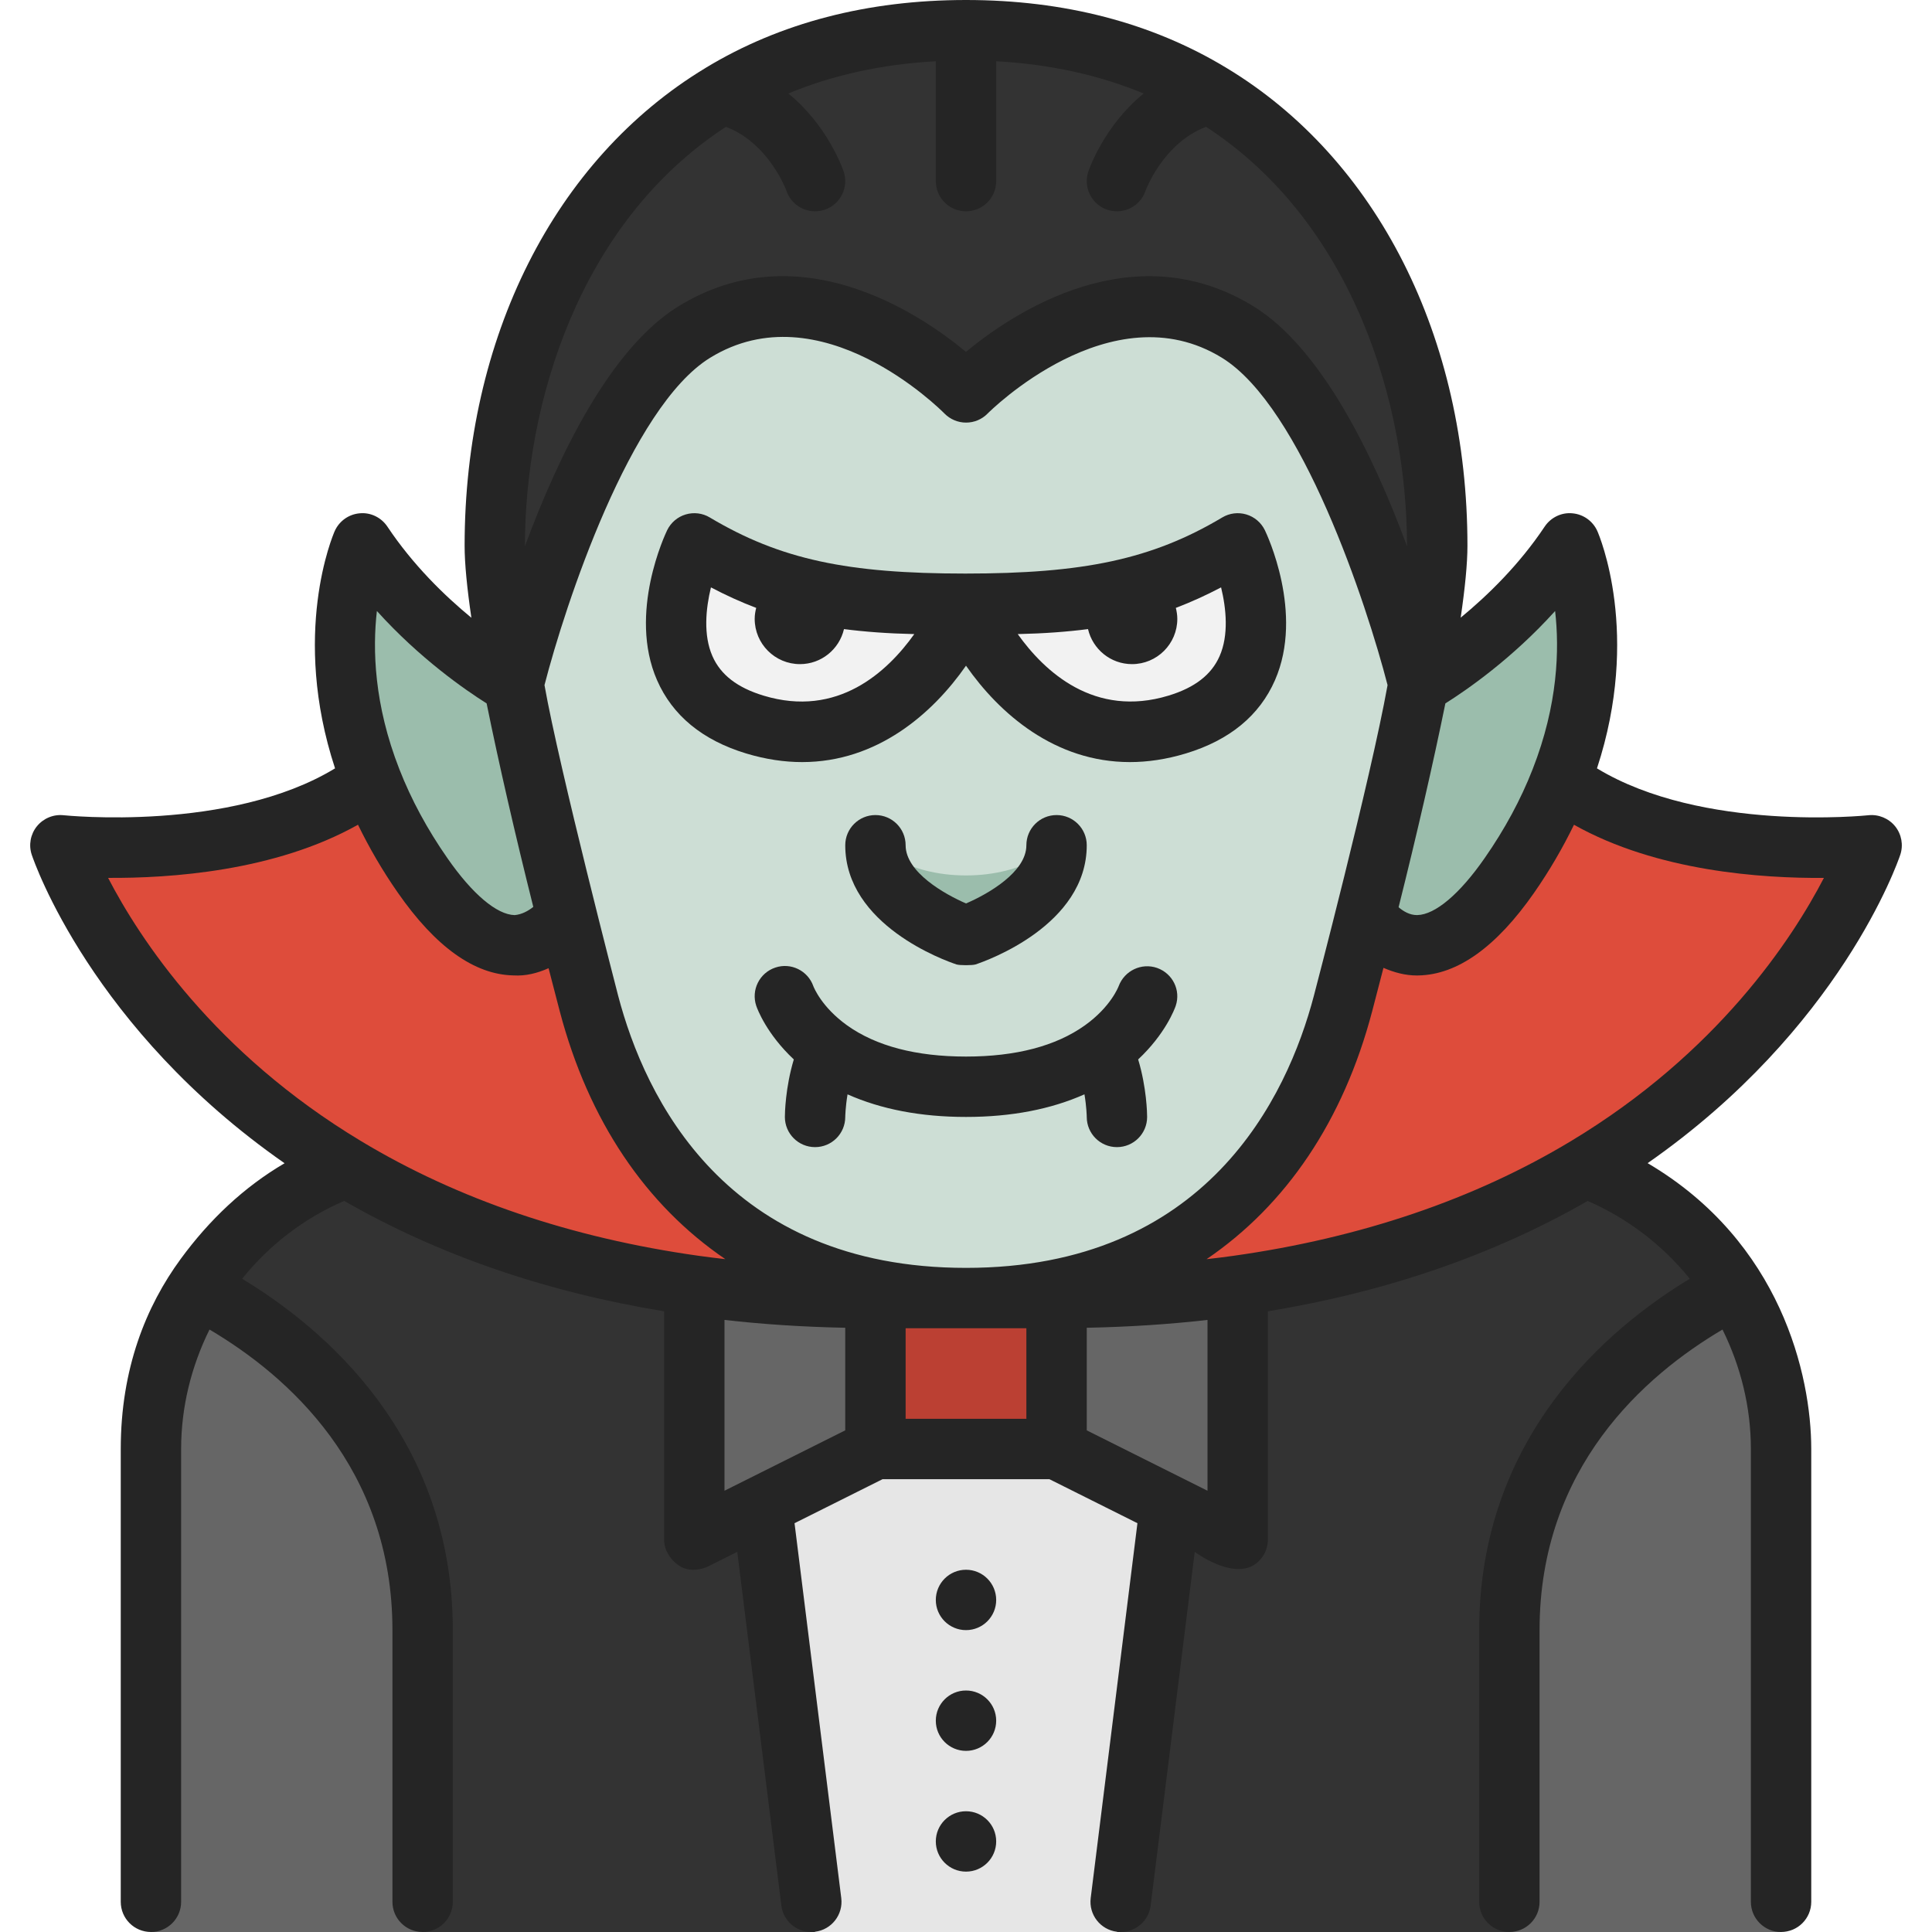 <svg id="Layer_1" enable-background="new 0 0 64 64" height="512" viewBox="0 0 64 64" width="512" xmlns="http://www.w3.org/2000/svg"><g><g><path d="m23 11c-3.66 2.25-5.99 11.67-5.99 11.67-.38-1.93-.62-3.57-.62-4.59 0-5.75 2.33-11.86 7.51-14.98 2.18-1.32 4.87-2.1 8.1-2.1s5.92.78 8.1 2.1c5.18 3.12 7.51 9.23 7.51 14.98 0 1.02-.24 2.66-.62 4.59 0 0-2.33-9.42-5.99-11.67-4.39-2.7-9 2-9 2s-4.61-4.7-9-2z" fill="#333"/><path d="m23 42.59c-4.83-.68-8.61-2.16-11.55-3.93-7.37-4.43-9.45-10.66-9.45-10.66s6.51.72 10.3-2.15c.39 1 .94 2.06 1.7 3.15 2.51 3.61 4.19 2.11 4.77 1.34.24 1 .5 1.98.74 2.9 1.47 5.59 5.49 9.76 12.49 9.76h-3c-2.16 0-4.16-.14-6-.41z" fill="#de4c3b"/><path d="m12 18c2 3 5.01 4.67 5.01 4.67.46 2.32 1.1 5.07 1.76 7.67-.58.77-2.26 2.27-4.77-1.34-.76-1.09-1.31-2.15-1.7-3.15-1.77-4.51-.3-7.85-.3-7.85z" fill="#9bbdac"/><path d="m51.7 25.85c-.39 1-.94 2.06-1.7 3.15-2.51 3.61-4.19 2.11-4.77 1.34.66-2.6 1.3-5.35 1.76-7.67 0 0 3.01-1.67 5.01-4.67 0 0 1.47 3.34-.3 7.85z" fill="#9bbdac"/><path d="m41 18s2.28 4.7-2 6c-4.78 1.45-7-4-7-4 4.73.11 6.57-.55 9-2z" fill="#f2f2f2"/><path d="m23 18c2.43 1.45 4.27 2.11 9 2 0 0-2.22 5.45-7 4-4.28-1.3-2-6-2-6z" fill="#f2f2f2"/><path d="m45.23 30.34c-.24 1-.5 1.98-.74 2.9-1.47 5.59-5.49 9.76-12.49 9.76s-11.02-4.17-12.49-9.76c-.24-.92-.5-1.9-.74-2.9-.66-2.6-1.3-5.35-1.76-7.67 0 0 2.33-9.42 5.99-11.67 4.39-2.7 9 2 9 2s4.61-4.7 9-2c3.66 2.25 5.99 11.67 5.99 11.67-.46 2.32-1.1 5.07-1.76 7.67zm-6.23-6.34c4.28-1.3 2-6 2-6-2.43 1.45-4.27 2.11-9 2-4.73.11-6.57-.55-9-2 0 0-2.28 4.7 2 6 4.78 1.45 7-4 7-4s2.22 5.45 7 4z" fill="#cdded5"/><path d="m52.55 38.66c-2.94 1.77-6.72 3.25-11.55 3.93-1.84.27-3.84.41-6 .41h-3c7 0 11.02-4.17 12.49-9.76.24-.92.5-1.9.74-2.9.58.77 2.26 2.27 4.77-1.34.76-1.09 1.31-2.15 1.7-3.15 3.79 2.87 10.3 2.15 10.3 2.15s-2.08 6.23-9.45 10.66z" fill="#de4c3b"/><path d="m52.55 38.66c2.08.78 3.78 2.22 4.91 4.02-2.57 1.31-7.46 4.69-7.46 11.32v10h-13l1.76-14.12 2.24 1.12v-8.41c4.83-.68 8.61-2.16 11.55-3.93z" fill="#333"/><path d="m59 48v16h-9v-10c0-6.63 4.89-10.01 7.46-11.32.98 1.55 1.54 3.39 1.54 5.32z" fill="#666"/><path d="m14 54v10h-9v-16c0-1.93.56-3.77 1.54-5.32 2.57 1.31 7.46 4.69 7.46 11.32z" fill="#666"/><path d="m25.24 49.88 1.76 14.12h-13v-10c0-6.63-4.89-10.01-7.46-11.32.09-.14.18-.28.27-.41 1.12-1.61 2.72-2.89 4.64-3.61 2.94 1.77 6.72 3.25 11.55 3.93v8.41z" fill="#333"/><path d="m35 43v5h-6v-5h3z" fill="#bb4033"/><path d="m29 43v5l-3.76 1.88-2.24 1.12v-8.41c1.84.27 3.84.41 6 .41z" fill="#666"/><path d="m38.76 49.88-3.76-1.88v-5c2.16 0 4.16-.14 6-.41v8.41z" fill="#666"/><path d="m38.76 49.88-1.76 14.12h-10l-1.76-14.12 3.76-1.88h6z" fill="#e6e6e6"/><path d="m35 28c0 2-3 3-3 3s-3-1-3-3c0 0 1 1 3 1s3-1 3-1z" fill="#9bbdac"/></g><g fill="#252525"><path d="m42.235 22.533c.973-2.225-.281-4.858-.335-4.97-.123-.252-.345-.441-.613-.521s-.558-.045-.799.1c-2.34 1.395-4.616 1.858-8.511 1.858s-6.125-.463-8.464-1.858c-.24-.145-.53-.18-.799-.1s-.491.27-.613.521c-.054.111-1.308 2.745-.335 4.97.512 1.17 1.502 1.985 2.944 2.424.656.199 1.277.288 1.862.288 2.485 0 4.321-1.604 5.428-3.193 1.107 1.589 2.943 3.193 5.428 3.193.585 0 1.207-.089 1.862-.288 1.442-.438 2.433-1.254 2.945-2.424zm-16.944.51c-.866-.263-1.419-.689-1.69-1.306-.308-.697-.221-1.578-.05-2.279.496.261.988.485 1.499.679-.03.117-.05.237-.05.363 0 .828.672 1.5 1.5 1.5.711 0 1.303-.496 1.458-1.16.695.089 1.455.146 2.329.165-.891 1.251-2.539 2.785-4.996 2.038zm15.109-1.306c-.271.616-.824 1.043-1.69 1.306-2.454.745-4.106-.789-4.996-2.038.873-.019 1.633-.076 2.328-.165.155.664.747 1.16 1.458 1.16.828 0 1.5-.672 1.5-1.5 0-.126-.02-.246-.049-.363.511-.194 1.003-.419 1.499-.679.171.701.258 1.582-.05 2.279z"/><path d="m31.684 31.948c.103.034.53.034.633 0 .376-.125 3.683-1.303 3.683-3.948 0-.553-.448-1-1-1s-1 .447-1 1c0 .886-1.261 1.611-1.999 1.928-.7-.304-2.001-1.032-2.001-1.928 0-.553-.448-1-1-1s-1 .447-1 1c0 2.645 3.307 3.823 3.684 3.948z"/><path d="m38.332 32.065c-.517-.181-1.083.089-1.274.601-.011.028-.265.689-1.119 1.3-.961.686-2.287 1.034-3.939 1.034s-2.978-.348-3.938-1.033c-.842-.603-1.101-1.253-1.119-1.299-.182-.515-.744-.792-1.262-.615-.523.176-.805.743-.629 1.267.036.107.343.93 1.244 1.775-.281.935-.296 1.789-.296 1.905 0 .553.448 1 1 1s1-.447 1-1c0-.005.006-.329.076-.748 1.108.492 2.418.748 3.924.748s2.816-.256 3.924-.749c.069.411.076.731.076.751.001.552.448.998 1 .998s1-.447 1-1c0-.116-.015-.97-.297-1.905.901-.845 1.208-1.669 1.244-1.775.175-.518-.101-1.072-.615-1.255z"/><path d="m62.949 28.316c.108-.323.043-.679-.17-.944-.215-.265-.553-.403-.887-.366-.058.006-5.501.567-8.99-1.553 1.464-4.455.077-7.712.014-7.856-.147-.334-.465-.562-.829-.593-.36-.036-.716.138-.918.441-.844 1.266-1.892 2.283-2.782 3.016.143-.977.224-1.789.224-2.381 0-6.901-2.988-12.822-7.992-15.836-2.462-1.489-5.361-2.244-8.619-2.244s-6.157.755-8.616 2.243c-.006.004-.012.008-.018.012-.003.002-.005.004-.008.005-4.989 3.02-7.967 8.931-7.967 15.82 0 .592.081 1.405.224 2.384-.888-.731-1.934-1.747-2.782-3.019-.203-.304-.557-.477-.918-.441-.364.031-.682.259-.829.593-.063.144-1.451 3.402.013 7.856-3.487 2.119-8.93 1.558-8.99 1.553-.336-.038-.673.102-.887.366-.214.266-.278.621-.17.944.084.25 1.994 5.773 8.375 10.218-1.353.792-2.496 1.88-3.44 3.169-1.151 1.57-1.987 3.637-1.987 6.297v15c0 .553.448 1 1 1s1-.447 1-1v-15c0-1.383.334-2.731.94-3.957 2.581 1.523 6.06 4.571 6.06 9.957v9c0 .553.448 1 1 1s1-.447 1-1v-9c0-6.426-4.295-10.021-6.979-11.639.906-1.127 2.055-2.007 3.382-2.58 3.103 1.785 6.663 3.013 10.597 3.658v7.561c0 .347.193.649.474.851.367.263.832.114.973.044l.976-.488 1.46 11.717c.063.506.494.876.991.876.042 0 .083-.003.125-.008.548-.068.937-.567.869-1.116l-1.548-12.418 2.916-1.458h5.527l2.916 1.458-1.548 12.418c-.068.549.32 1.048.869 1.116.043.006.084.008.126.008.497 0 .928-.37.991-.876l1.46-11.717s1.181.891 1.949.444c.294-.183.474-.504.474-.851v-7.561c3.936-.646 7.493-1.874 10.594-3.656 1.314.57 2.476 1.456 3.383 2.578-2.684 1.619-6.977 5.214-6.977 11.639v9c0 .553.448 1 1 1s1-.447 1-1v-9c0-5.385 3.479-8.434 6.06-9.957.607 1.229.94 2.575.94 3.957v15c0 .553.448 1 1 1s1-.447 1-1v-15c0-2.428-1-6.867-5.42-9.469 6.375-4.446 8.285-9.965 8.369-10.215zm-11.434-8.075c.146 1.265.096 3.1-.746 5.245-.39.998-.924 1.988-1.59 2.943-.824 1.186-1.637 1.872-2.229 1.884-.004 0-.009 0-.014 0-.235 0-.439-.119-.606-.259.608-2.425 1.148-4.779 1.55-6.753.706-.443 2.211-1.482 3.635-3.06zm-19.515 21.759c-7.963 0-10.638-5.647-11.522-9.012 0 0-1.959-7.556-2.441-10.293.685-2.66 2.845-9.219 5.488-10.844 3.648-2.243 7.597 1.682 7.764 1.85.188.19.444.298.712.298h.002c.268 0 .525-.107.712-.299.041-.041 4.097-4.103 7.762-1.849 2.643 1.625 4.802 8.184 5.488 10.844-.567 3.155-2.441 10.291-2.441 10.291-.886 3.367-3.561 9.014-11.524 9.014zm-7.953-37.798c1.42.537 1.996 2.091 2.007 2.121.141.415.529.677.946.677.105 0 .212-.017.317-.052.524-.175.806-.742.631-1.266-.029-.085-.533-1.531-1.834-2.585 1.48-.614 3.115-.971 4.886-1.068v3.971c0 .553.448 1 1 1s1-.447 1-1v-3.971c1.771.097 3.406.454 4.885 1.069-1.301 1.055-1.805 2.5-1.833 2.585-.175.523.107 1.091.631 1.266.105.034.212.051.317.051.418 0 .808-.265.948-.683.006-.017.581-1.577 2.005-2.116 4.892 3.19 6.656 9.214 6.656 13.878v.014c-1.094-2.958-2.816-6.551-5.086-7.946-3.967-2.439-7.938.197-9.524 1.508-1.586-1.312-5.556-3.949-9.524-1.508-2.27 1.395-3.991 4.988-5.086 7.946 0-.004 0-.01 0-.014.001-4.662 1.766-10.686 6.658-13.877zm-11.562 16.038c1.424 1.578 2.93 2.617 3.635 3.061.401 1.975.941 4.327 1.546 6.741-.17.135-.379.25-.616.272-.592-.012-1.404-.698-2.229-1.886-.665-.953-1.199-1.943-1.59-2.943-.842-2.146-.892-3.98-.746-5.245zm-8.904 8.841c2.037.013 5.521-.212 8.278-1.761.372.765.81 1.52 1.319 2.25 1.248 1.795 2.538 2.718 3.833 2.742.399.025.788-.073 1.161-.239.086.334.369 1.42.369 1.42.958 3.642 2.859 6.43 5.487 8.218-.299-.036-.6-.07-.891-.112-4.214-.593-7.974-1.87-11.174-3.797-4.872-2.929-7.339-6.711-8.382-8.721zm20.419 14.643c1.272.146 2.611.232 4 .26v3.398l-4 2zm6 3.276v-3h4v3zm6 .382v-3.398c1.39-.028 2.729-.114 4-.26v5.658zm16.034-9.578c-3.2 1.926-6.959 3.203-11.18 3.797-.288.042-.588.076-.885.111 2.628-1.788 4.53-4.576 5.488-8.22 0 0 .285-1.094.372-1.431.353.153.721.253 1.105.253.018 0 .035 0 .053-.001 1.296-.024 2.585-.947 3.833-2.74.51-.732.948-1.487 1.32-2.252 2.756 1.549 6.234 1.776 8.279 1.761-1.043 2.01-3.511 5.792-8.385 8.722z"/><circle cx="32" cy="53" r="1"/><circle cx="32" cy="57" r="1"/><circle cx="32" cy="61" r="1"/></g></g></svg>